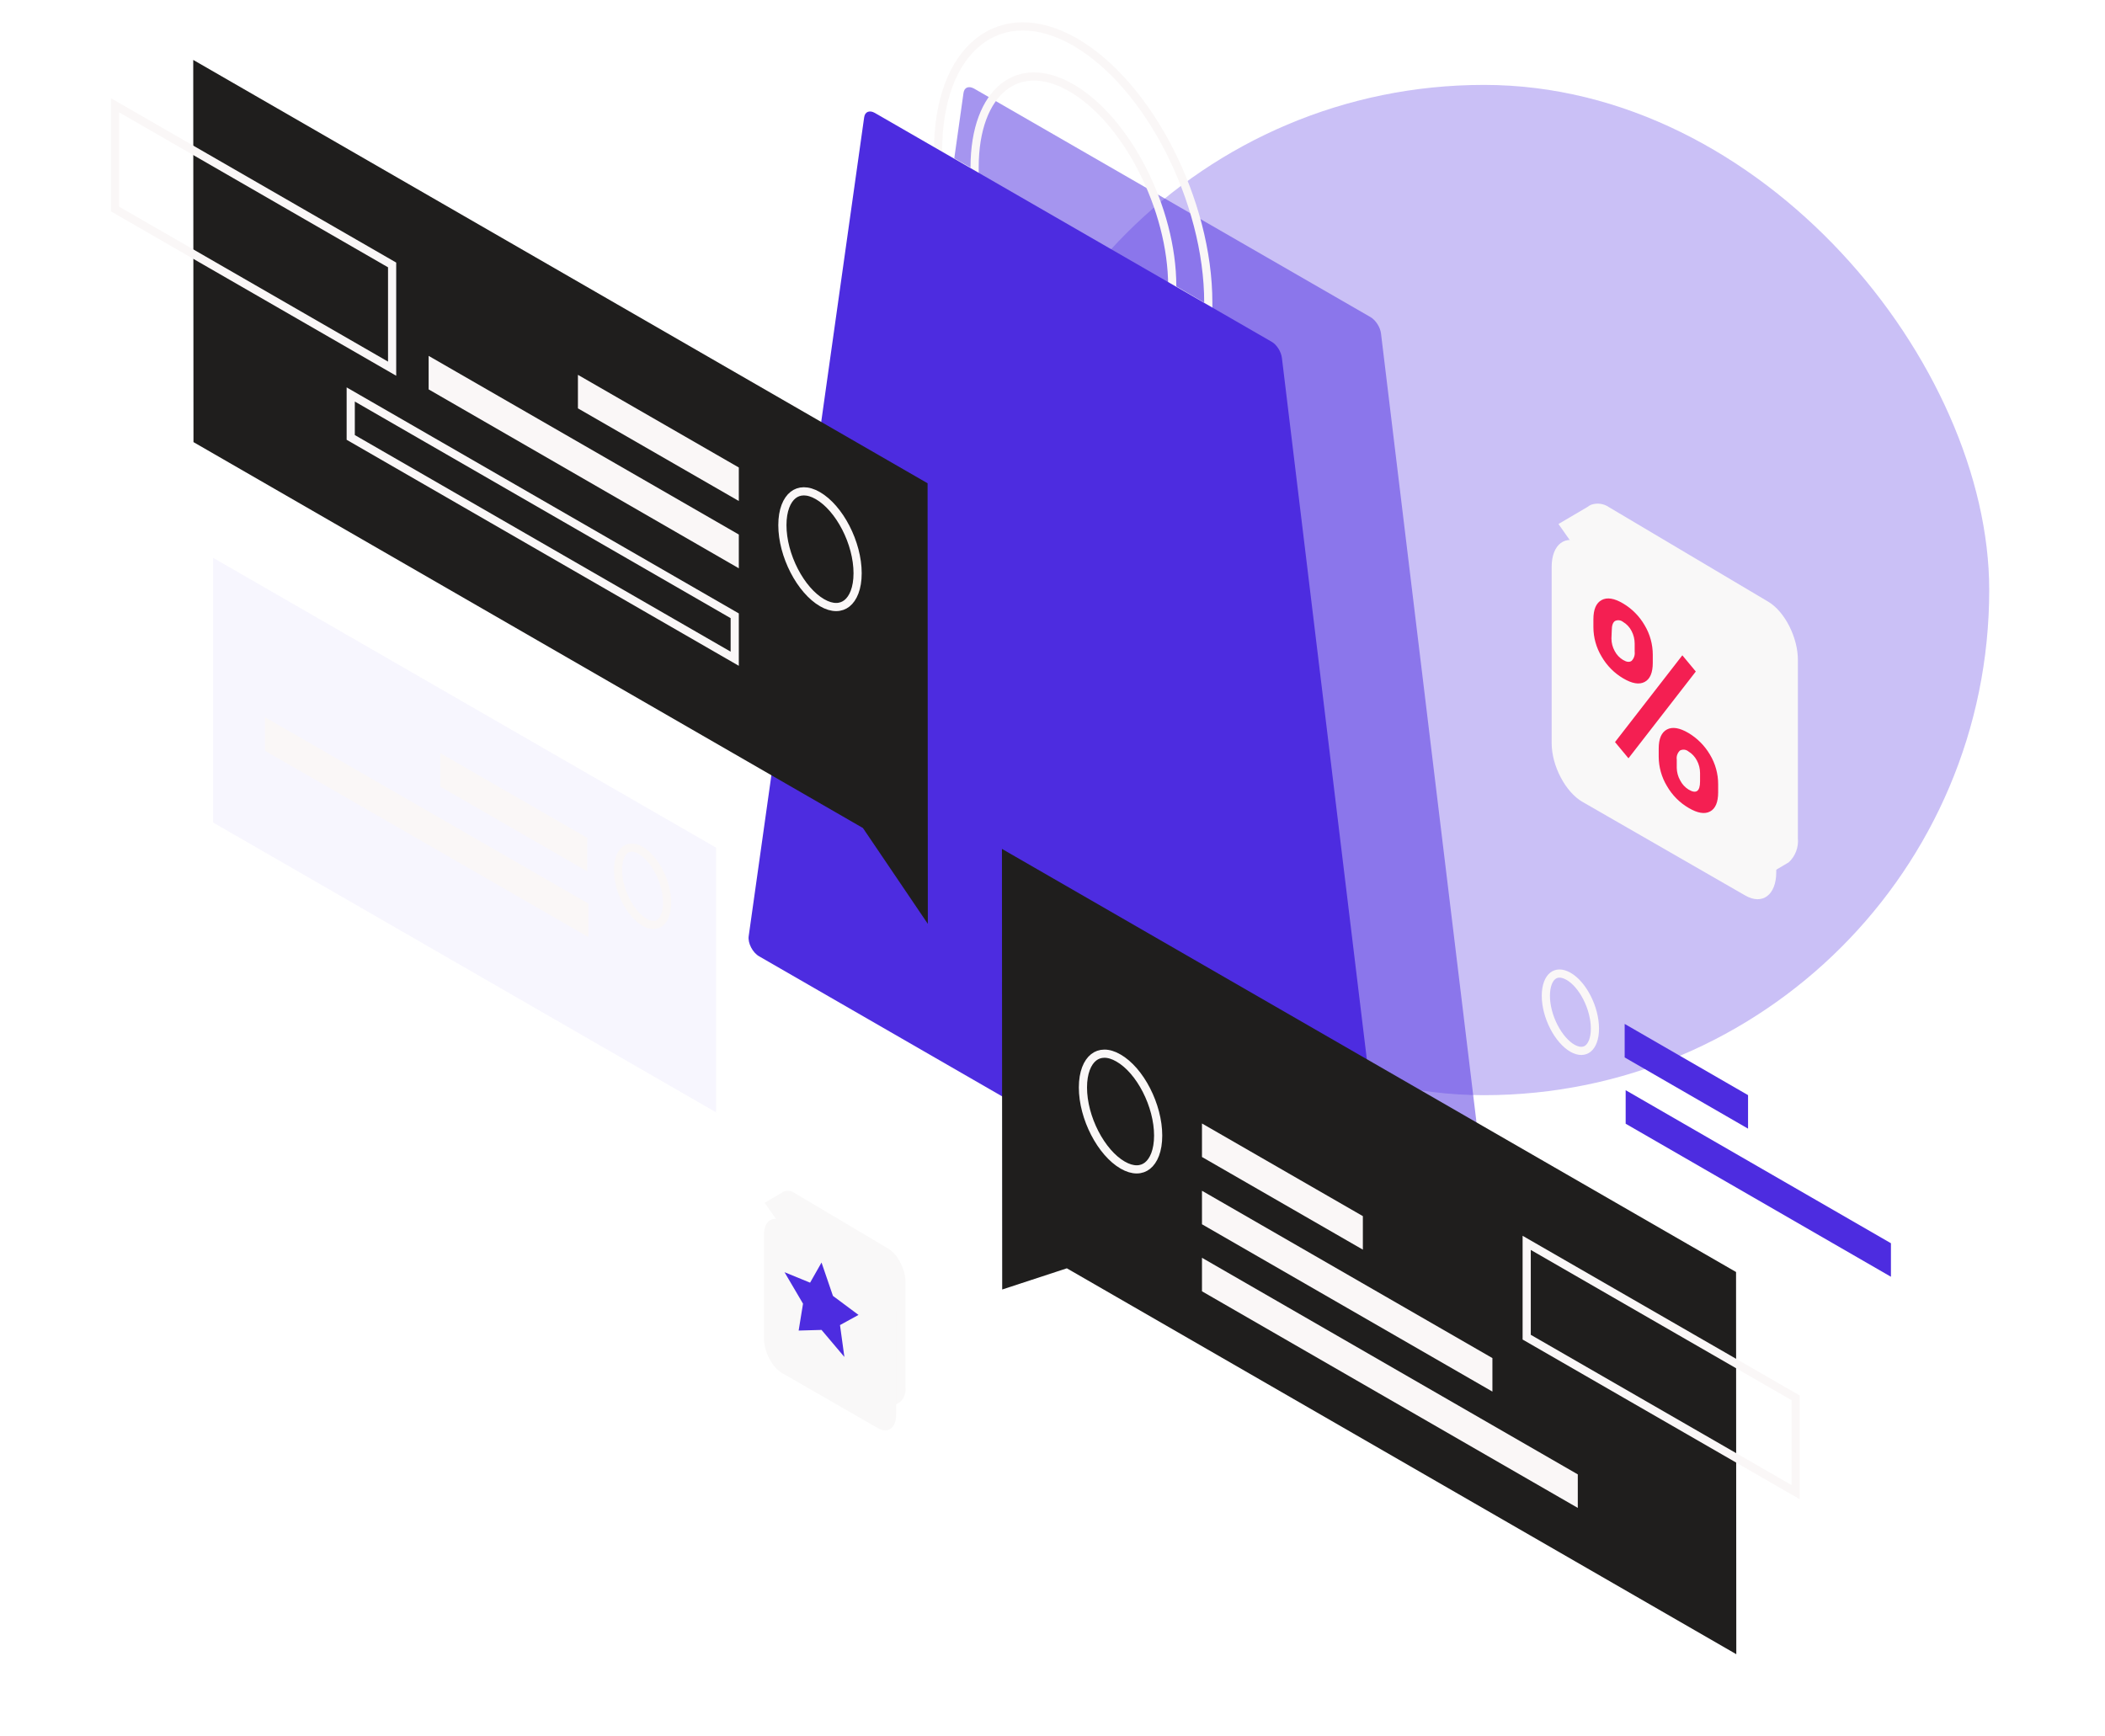 <svg width="400" height="330" viewBox="0 0 400 330" fill="none" xmlns="http://www.w3.org/2000/svg">
<g opacity="0.3">
<g filter="url(#filter0_f_14480_59841)">
<rect x="185.999" y="16.135" width="192" height="192" rx="96" fill="#4D2CE0"/>
</g>
</g>
<path d="M260.407 60.25C261.392 60.812 262.283 62.17 262.423 63.388L284.321 244.3C284.508 245.845 283.571 246.548 282.305 245.845L163.157 177.143C161.938 176.44 160.953 174.614 161.141 173.303L183.086 17.68C183.226 16.603 184.07 16.275 185.102 16.837L260.407 60.25Z" fill="#4D2CE0" fill-opacity="0.5"/>
<path d="M228.435 58.187L229.604 58.868V57.516C229.604 47.867 226.775 37.526 222.222 28.595C217.672 19.673 211.359 12.078 204.318 7.998L204.316 7.997C197.248 3.925 190.66 4.124 185.839 8.013C181.076 11.854 178.253 19.132 178.253 28.761V29.211L178.643 29.435L184.036 32.526L185.199 33.193V31.852V31.805C185.199 24.457 187.358 19.231 190.642 16.58C193.869 13.977 198.394 13.696 203.587 16.695C208.807 19.71 213.606 25.426 217.104 32.287C220.598 39.139 222.751 47.05 222.751 54.378V54.425V54.871L223.137 55.096L228.435 58.187Z" stroke="#FAF7F7" stroke-width="1.554"/>
<path d="M243.597 68.053C243.456 66.835 242.612 65.477 241.581 64.915L166.229 21.455C165.244 20.893 164.353 21.221 164.212 22.298L142.268 177.921C142.08 179.232 143.018 181.059 144.284 181.761L263.478 250.464C264.697 251.166 265.682 250.464 265.494 248.918L243.597 68.053Z" fill="#4D2CE0"/>
<path d="M176.263 91.843L36.719 11.386L36.766 84.022L163.978 157.361L176.31 175.578L176.263 91.843Z" fill="#1F1E1D"/>
<path d="M21.855 39.72V20.004L74.512 50.351V70.067L21.855 39.72Z" stroke="#FAF7F7" stroke-width="1.554"/>
<path d="M140.392 88.845L109.82 71.236V77.606L140.392 95.214V88.845Z" fill="#FAF7F7"/>
<path d="M140.392 101.585L81.451 67.632V74.001L140.392 108.001V101.585Z" fill="#FAF7F7"/>
<path d="M139.615 117.477V117.028L139.226 116.804L67.812 75.638L66.647 74.967V76.311V82.681V83.13L67.036 83.354L138.45 124.519L139.615 125.19V123.846V117.477Z" stroke="#FAF7F7" stroke-width="1.554"/>
<path d="M156.209 114.54C154.197 113.374 152.305 111.155 150.912 108.452C149.523 105.756 148.672 102.658 148.672 99.804C148.672 96.931 149.528 95.01 150.703 94.08C151.824 93.194 153.445 93.05 155.429 94.201C157.441 95.368 159.333 97.586 160.726 100.289C162.115 102.985 162.967 106.083 162.967 108.937C162.967 111.81 162.111 113.731 160.935 114.661C159.814 115.547 158.193 115.691 156.209 114.54Z" stroke="#FAF7F7" stroke-width="1.554"/>
<path d="M190.394 161.329L329.891 241.74L329.938 314.376L202.726 241.037L190.441 245.065L190.394 161.329Z" fill="#1F1E1D"/>
<path d="M341.212 283.574L290.108 254.123V236.2L341.212 265.652V283.574Z" stroke="#FAF7F7" stroke-width="1.554"/>
<path d="M228.405 213.513L258.977 231.121V237.491L228.405 219.882V213.513Z" fill="#FAF7F7"/>
<path d="M228.405 226.299L283.594 258.098V264.467L228.405 232.668V226.299Z" fill="#FAF7F7"/>
<path d="M228.405 239.037L299.818 280.202V286.572L228.405 245.406V239.037Z" fill="#FAF7F7"/>
<path d="M212.541 201.072L212.541 201.072L212.544 201.074C214.575 202.239 216.467 204.467 217.854 207.176C219.238 209.877 220.078 212.976 220.078 215.808C220.078 218.681 219.222 220.602 218.046 221.532C216.926 222.419 215.305 222.562 213.32 221.411C211.309 220.245 209.417 218.027 208.024 215.323C206.634 212.627 205.783 209.529 205.783 206.676C205.783 203.802 206.639 201.881 207.815 200.951C208.935 200.065 210.556 199.921 212.541 201.072Z" stroke="#FAF7F7" stroke-width="1.554"/>
<g opacity="0.5" filter="url(#filter1_bii_14480_59841)">
<path d="M40.5 156.313L136.062 211.387V161.09L40.5 106.016V156.313Z" fill="#4D2CE0" fill-opacity="0.089"/>
</g>
<path d="M117.444 165.323C117.444 163.36 118.021 162.116 118.748 161.532C119.42 160.993 120.42 160.865 121.722 161.595C123.049 162.363 124.318 163.852 125.26 165.694C126.198 167.529 126.769 169.633 126.769 171.551C126.769 173.514 126.193 174.758 125.465 175.342C124.793 175.881 123.793 176.008 122.491 175.278C121.162 174.51 119.894 173.031 118.953 171.197C118.015 169.368 117.444 167.265 117.444 165.323Z" stroke="#FAF7F7" stroke-width="1.554"/>
<path d="M111.792 178.087L50.367 142.682V136.312L111.792 171.717V178.087Z" fill="#FAF7F7"/>
<path d="M111.604 165.604L83.658 149.494V143.125L111.604 159.235V165.604Z" fill="#FAF7F7"/>
<path d="M308.727 194.593L332.172 208.127V214.496L308.727 200.962V194.593Z" fill="#4D2CE0"/>
<path d="M308.915 207.189L359.322 236.272V242.641L308.915 213.559V207.189Z" fill="#4D2CE0"/>
<path d="M303.074 195.483C303.074 197.445 302.498 198.689 301.77 199.273C301.098 199.813 300.098 199.94 298.796 199.21C297.469 198.442 296.2 196.954 295.258 195.112C294.32 193.276 293.749 191.172 293.749 189.254C293.749 187.292 294.326 186.048 295.053 185.464C295.726 184.924 296.727 184.797 298.031 185.529C299.354 186.273 300.622 187.747 301.565 189.59C302.503 191.424 303.074 193.54 303.074 195.483Z" stroke="#FAF7F7" stroke-width="1.554"/>
<path d="M335.981 114.337L305.754 96.393C305.263 96.052 304.703 95.833 304.116 95.75C303.53 95.668 302.932 95.725 302.371 95.918C302.126 96.02 301.896 96.158 301.689 96.327L296.145 99.586L300.004 105.075V134.538C300.004 138.865 302.577 143.892 305.741 145.766L332.405 161.599L333.28 167.787C333.46 167.695 338.052 164.99 339.505 164.119C339.645 164.053 339.779 163.973 339.904 163.882C340.523 163.309 341.002 162.595 341.304 161.797C341.606 161 341.721 160.141 341.641 159.29V125.565C341.705 121.238 339.145 116.184 335.981 114.337Z" fill="#F9F8F8"/>
<g filter="url(#filter2_i_14480_59841)">
<path d="M330.102 167.087L299.159 149.288C295.92 147.426 293.3 142.429 293.3 138.127V104.616C293.3 100.314 295.933 98.347 299.159 100.209L330.102 117.994C333.341 119.857 335.975 124.867 335.975 129.169V162.667C335.975 166.969 333.341 168.949 330.102 167.087Z" fill="#F9F8F8"/>
</g>
<path d="M302.783 117.691C302.783 115.813 303.308 114.599 304.344 114.038C305.38 113.477 306.737 113.686 308.413 114.678C310.109 115.677 311.524 117.106 312.52 118.826C313.533 120.515 314.069 122.456 314.068 124.436V125.949C314.068 127.841 313.556 129.054 312.52 129.602C311.483 130.15 310.127 129.915 308.451 128.923C306.752 127.928 305.336 126.498 304.344 124.775C303.327 123.092 302.787 121.155 302.783 119.178V117.691ZM306.212 121.331C306.212 122.167 306.424 122.989 306.826 123.718C307.198 124.437 307.761 125.034 308.451 125.44C309.116 125.832 309.641 125.884 310.038 125.597C310.26 125.373 310.428 125.1 310.53 124.799C310.633 124.498 310.665 124.178 310.626 123.862V122.309C310.626 121.476 310.424 120.656 310.038 119.922C309.671 119.197 309.107 118.594 308.413 118.187C308.199 118.017 307.944 117.912 307.675 117.882C307.406 117.852 307.134 117.899 306.89 118.017C306.481 118.291 306.276 118.878 306.276 119.792L306.212 121.331ZM309.449 144.108L306.89 141.03L319.685 124.54L322.244 127.619L309.449 144.108ZM315.194 142.282C315.194 140.391 315.718 139.177 316.768 138.629C317.817 138.081 319.173 138.316 320.836 139.295C322.521 140.293 323.93 141.712 324.931 143.417C325.958 145.114 326.499 147.071 326.491 149.066V150.579C326.491 152.445 325.98 153.671 324.956 154.219C323.933 154.767 322.576 154.545 320.875 153.54C319.168 152.544 317.748 151.109 316.755 149.379C315.747 147.711 315.207 145.793 315.194 143.835V142.282ZM318.623 145.935C318.64 146.764 318.859 147.576 319.263 148.296C319.632 149.022 320.19 149.631 320.875 150.057C322.32 150.918 323.05 150.396 323.05 148.505V146.9C323.049 146.07 322.842 145.253 322.448 144.526C322.078 143.811 321.52 143.215 320.836 142.804C320.615 142.621 320.345 142.507 320.061 142.477C319.777 142.447 319.491 142.501 319.237 142.634C319.003 142.847 318.824 143.116 318.717 143.416C318.61 143.717 318.577 144.04 318.623 144.356V145.935Z" fill="#F41F52"/>
<path d="M168.747 237.269L150.955 226.707C150.666 226.507 150.336 226.378 149.991 226.329C149.646 226.281 149.294 226.314 148.964 226.428C148.819 226.488 148.684 226.569 148.562 226.668L145.299 228.587L147.57 231.817V249.16C147.57 251.707 149.085 254.666 150.947 255.769L166.642 265.089L167.157 268.731C167.263 268.677 169.966 267.085 170.821 266.572C170.904 266.533 170.982 266.486 171.056 266.432C171.42 266.095 171.703 265.675 171.88 265.205C172.058 264.736 172.125 264.231 172.078 263.729V243.879C172.116 241.331 170.609 238.357 168.747 237.269Z" fill="#F9F8F8"/>
<g filter="url(#filter3_i_14480_59841)">
<path d="M165.287 268.318L147.073 257.842C145.167 256.746 143.624 253.805 143.624 251.272V231.547C143.624 229.015 145.174 227.857 147.073 228.954L165.287 239.422C167.193 240.518 168.743 243.467 168.743 246V265.717C168.743 268.249 167.193 269.415 165.287 268.318Z" fill="#F9F8F8"/>
</g>
<path d="M156.11 239.942L158.278 246.276L163.137 249.895L159.62 251.825L160.452 257.885L156.11 252.745L151.762 252.868L152.594 247.762L149.077 241.776L153.936 243.767L156.11 239.942Z" fill="#4D2CE0"/>
<defs>
<filter id="filter0_f_14480_59841" x="171.722" y="1.857" width="220.555" height="220.555" filterUnits="userSpaceOnUse" color-interpolation-filters="sRGB">
<feFlood flood-opacity="0" result="BackgroundImageFix"/>
<feBlend mode="normal" in="SourceGraphic" in2="BackgroundImageFix" result="shape"/>
<feGaussianBlur stdDeviation="7.139" result="effect1_foregroundBlur_14480_59841"/>
</filter>
<filter id="filter1_bii_14480_59841" x="14.379" y="79.894" width="147.804" height="157.615" filterUnits="userSpaceOnUse" color-interpolation-filters="sRGB">
<feFlood flood-opacity="0" result="BackgroundImageFix"/>
<feGaussianBlur in="BackgroundImageFix" stdDeviation="13.061"/>
<feComposite in2="SourceAlpha" operator="in" result="effect1_backgroundBlur_14480_59841"/>
<feBlend mode="normal" in="SourceGraphic" in2="effect1_backgroundBlur_14480_59841" result="shape"/>
<feColorMatrix in="SourceAlpha" type="matrix" values="0 0 0 0 0 0 0 0 0 0 0 0 0 0 0 0 0 0 127 0" result="hardAlpha"/>
<feOffset dx="-6.698" dy="6.698"/>
<feGaussianBlur stdDeviation="3.349"/>
<feComposite in2="hardAlpha" operator="arithmetic" k2="-1" k3="1"/>
<feColorMatrix type="matrix" values="0 0 0 0 1 0 0 0 0 1 0 0 0 0 1 0 0 0 0.089 0"/>
<feBlend mode="normal" in2="shape" result="effect2_innerShadow_14480_59841"/>
<feColorMatrix in="SourceAlpha" type="matrix" values="0 0 0 0 0 0 0 0 0 0 0 0 0 0 0 0 0 0 127 0" result="hardAlpha"/>
<feOffset dx="6.698" dy="-6.698"/>
<feGaussianBlur stdDeviation="3.349"/>
<feComposite in2="hardAlpha" operator="arithmetic" k2="-1" k3="1"/>
<feColorMatrix type="matrix" values="0 0 0 0 0.229 0 0 0 0 0.131 0 0 0 0 0.668 0 0 0 0.089 0"/>
<feBlend mode="normal" in2="effect2_innerShadow_14480_59841" result="effect3_innerShadow_14480_59841"/>
</filter>
<filter id="filter2_i_14480_59841" x="293.3" y="99.507" width="44.229" height="71.388" filterUnits="userSpaceOnUse" color-interpolation-filters="sRGB">
<feFlood flood-opacity="0" result="BackgroundImageFix"/>
<feBlend mode="normal" in="SourceGraphic" in2="BackgroundImageFix" result="shape"/>
<feColorMatrix in="SourceAlpha" type="matrix" values="0 0 0 0 0 0 0 0 0 0 0 0 0 0 0 0 0 0 127 0" result="hardAlpha"/>
<feOffset dx="1.554" dy="3.108"/>
<feGaussianBlur stdDeviation="7.769"/>
<feComposite in2="hardAlpha" operator="arithmetic" k2="-1" k3="1"/>
<feColorMatrix type="matrix" values="0 0 0 0 0.067 0 0 0 0 0.063 0 0 0 0 0.063 0 0 0 0.1 0"/>
<feBlend mode="normal" in2="shape" result="effect1_innerShadow_14480_59841"/>
</filter>
<filter id="filter3_i_14480_59841" x="143.624" y="228.54" width="26.673" height="43.298" filterUnits="userSpaceOnUse" color-interpolation-filters="sRGB">
<feFlood flood-opacity="0" result="BackgroundImageFix"/>
<feBlend mode="normal" in="SourceGraphic" in2="BackgroundImageFix" result="shape"/>
<feColorMatrix in="SourceAlpha" type="matrix" values="0 0 0 0 0 0 0 0 0 0 0 0 0 0 0 0 0 0 127 0" result="hardAlpha"/>
<feOffset dx="1.554" dy="3.108"/>
<feGaussianBlur stdDeviation="7.769"/>
<feComposite in2="hardAlpha" operator="arithmetic" k2="-1" k3="1"/>
<feColorMatrix type="matrix" values="0 0 0 0 0.067 0 0 0 0 0.063 0 0 0 0 0.063 0 0 0 0.1 0"/>
<feBlend mode="normal" in2="shape" result="effect1_innerShadow_14480_59841"/>
</filter>
</defs>
</svg>
